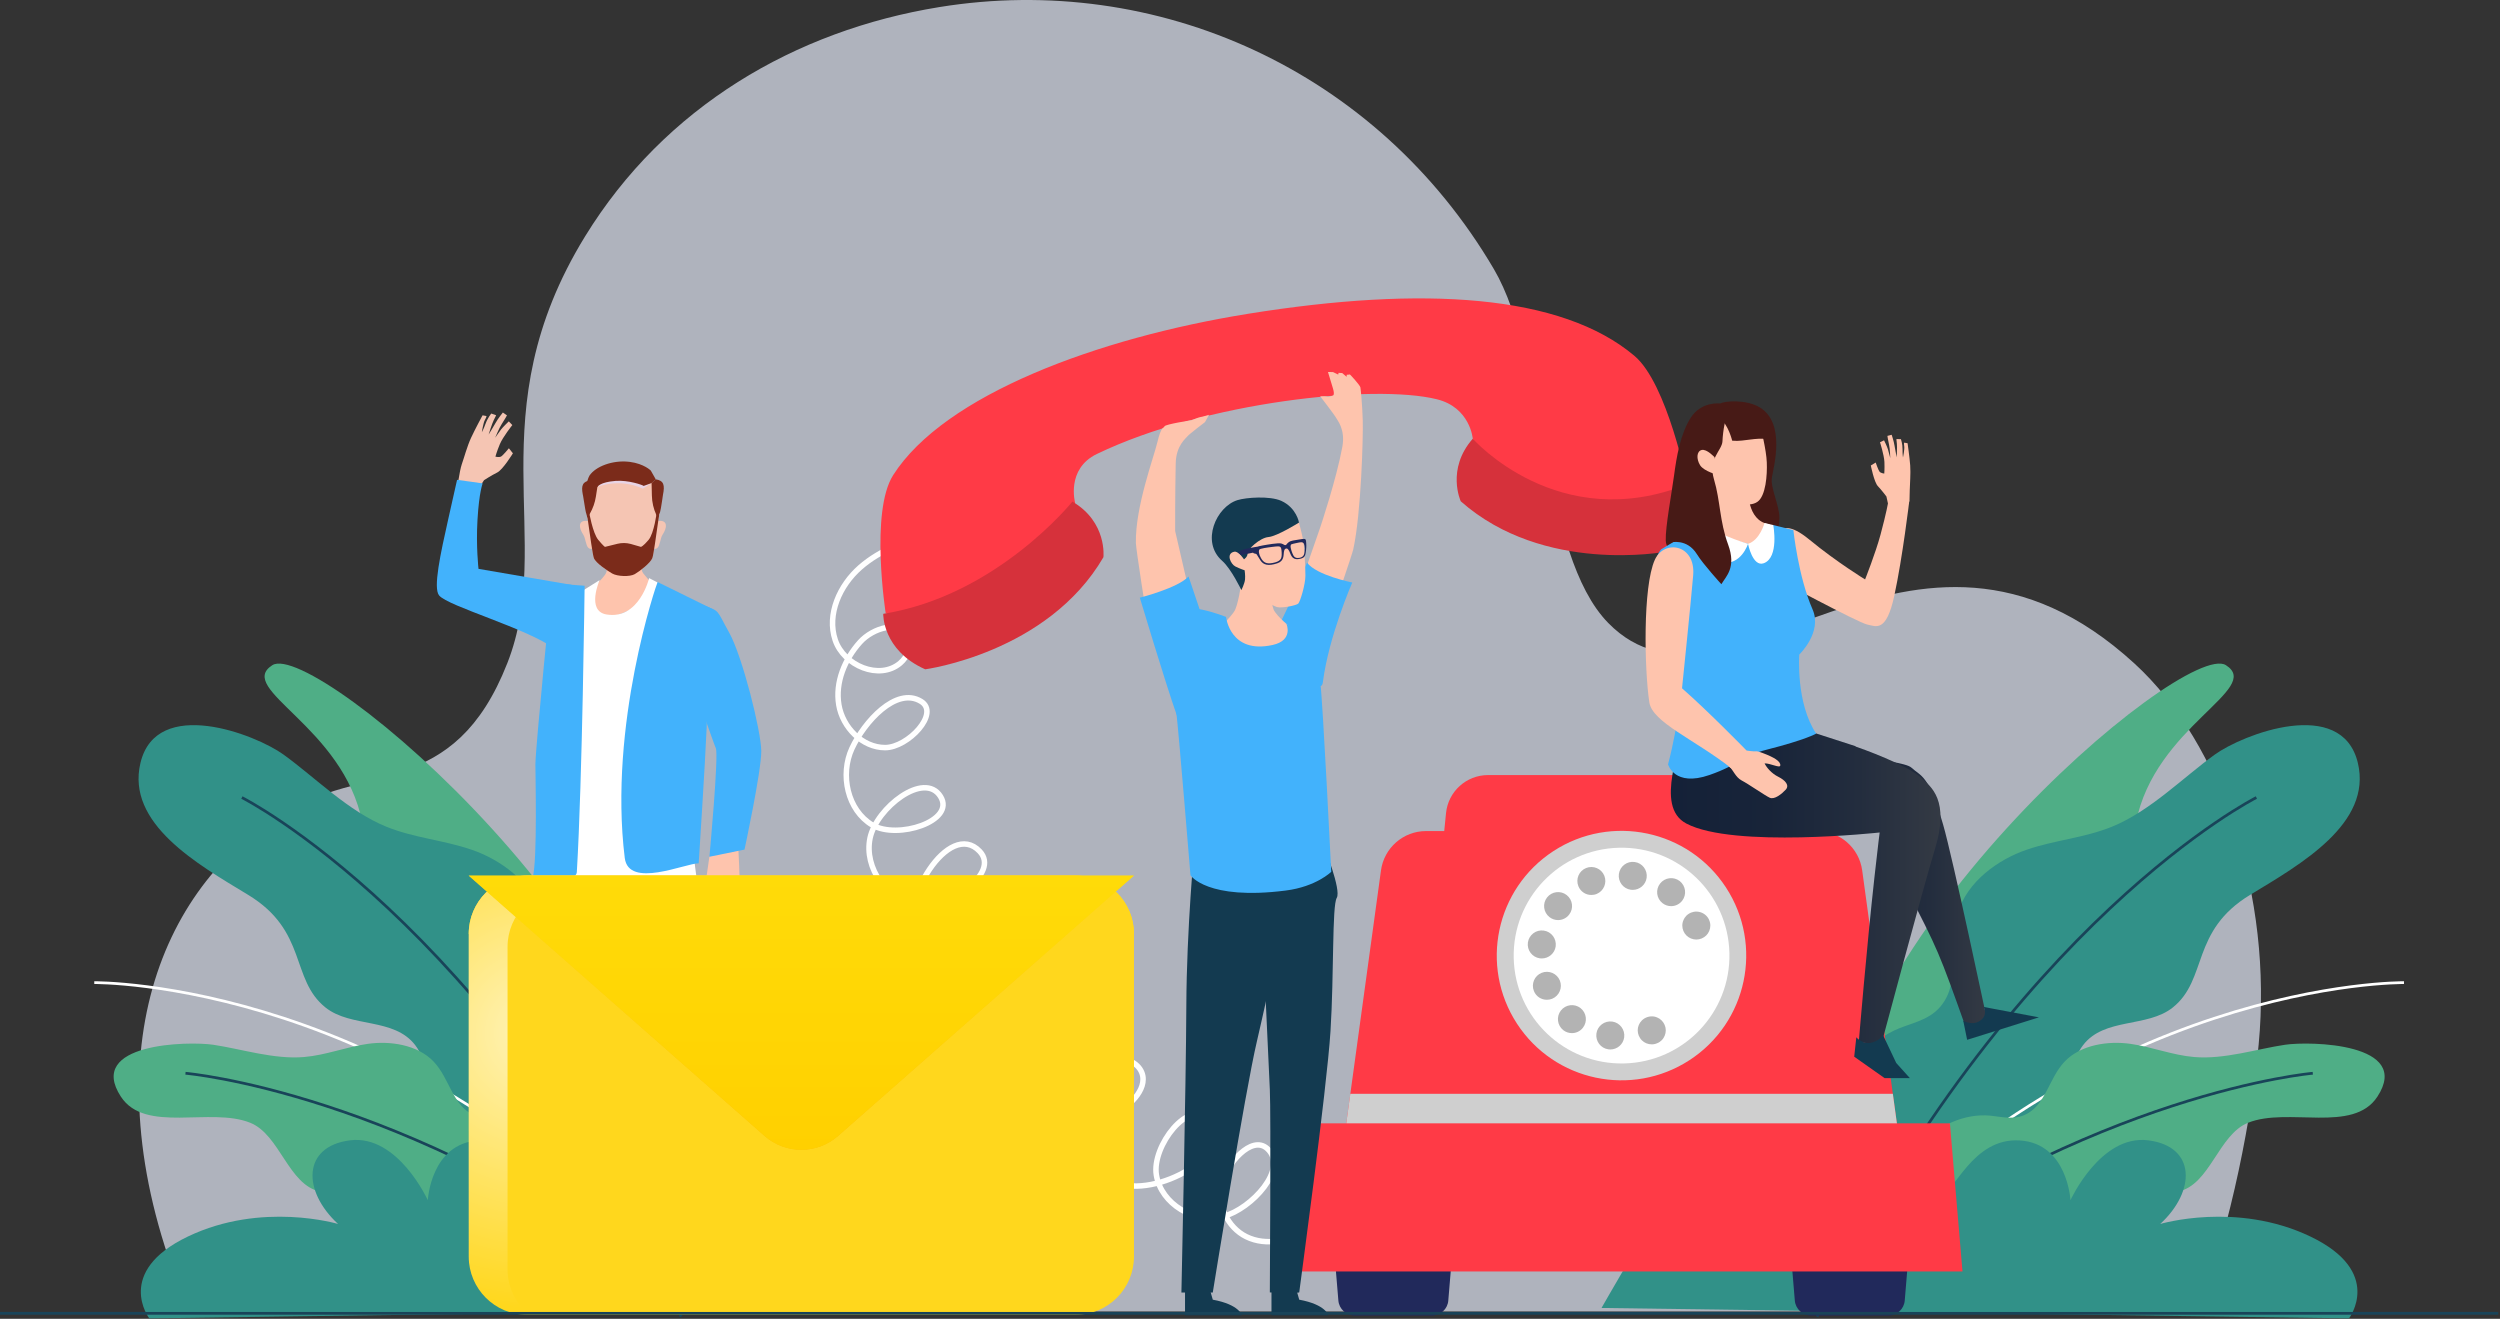 <svg xmlns="http://www.w3.org/2000/svg" width="908" height="479" viewBox="0 0 908 479" fill="none"><rect x="0" y="0" width="908" height="479" fill="#333333" stroke="none"/><path d="M101.394 296.094C55.587 324.9 31.588 389.808 68.672 476.317H798.229C810.615 444.979 818.029 403.802 820.351 379.297C825.428 325.838 807.251 270.294 775.214 240.967C694.138 166.769 626.73 269.833 584.108 226.258C559.5 201.114 561.837 130.519 542.588 97.753C500.1 25.416 420.097 -10.238 341.21 2.565C288.718 11.08 241.377 38.859 212.496 85.858C172.941 150.23 201.733 196.335 184.271 240.833C164.813 290.422 131.987 276.845 101.394 296.094Z" fill="#AFB3BD"></path><path d="M166.279 182.61C166.175 183.026 172.949 178.828 172.949 178.828L175.807 174.392C175.807 174.392 178.606 172.59 180.601 171.608C182.611 170.64 186.288 164.641 186.288 164.641L184.829 162.81C184.829 162.81 182.73 165.37 182.03 165.787C181.345 166.204 179.931 165.862 179.931 165.862C179.931 165.862 180.422 164.001 181.539 161.336C182.655 158.671 186.079 154.384 186.079 154.384L184.799 153.044C184.799 153.044 182.745 154.994 182 155.962C181.256 156.944 179.842 158.999 179.842 158.999C179.842 158.999 181.315 155.381 182.223 154.026C183.132 152.672 184.129 150.855 184.129 150.855L182.64 149.828C182.64 149.828 180.899 151.972 180.005 153.58C179.112 155.187 177.46 157.837 177.46 157.837C177.46 157.837 178.725 153.758 179.335 152.582C179.961 151.406 180.184 150.796 180.184 150.796L178.427 150.2C178.427 150.2 177.117 151.778 176.343 153.922C175.569 156.051 175.003 156.989 175.003 156.989C175.003 156.989 175.524 153.55 176.105 152.538C176.685 151.525 176.7 151.108 176.7 151.108L175.271 150.84C175.271 150.84 172.532 155.887 171.088 159.013C169.644 162.14 168.527 166.368 167.709 168.66C166.89 170.953 165.848 178.739 165.848 178.739L166.279 182.61Z" fill="#F5C5B3"></path><path d="M208.481 212.577L173.794 206.607C173.794 206.607 172.856 198.39 173.422 188.832C174.032 178.456 175.313 175.568 175.313 175.568L166.008 174.272C166.008 174.272 164.177 182.445 162.852 188.326C159.934 201.352 157.255 213.559 159.488 216.269C162.733 220.214 191.584 228.253 201.455 235.652C207.409 240.103 207.067 225.841 208.481 212.577Z" fill="#42B2FC"></path><path d="M257.65 311.174L255.908 323.173L259.526 331.391L262.176 327.818L262.786 321.119L266.701 321.699L268.622 319.288L268.458 314.271L267.803 300.604L257.65 311.174Z" fill="#FEC4AD"></path><path d="M255.222 219.754C252.543 218.771 243.834 219.411 243.834 219.411C243.834 219.411 243.015 228.716 246.558 235.906C250.101 243.097 258.885 269.298 259.986 271.754C261.103 274.211 257.664 311.176 257.664 311.176L270.407 308.57C270.407 308.57 276.541 280.061 276.496 272.811C276.451 265.561 269.663 238.437 264.854 229.788C260.016 221.153 261.713 222.151 255.222 219.754Z" fill="#42B2FC"></path><path d="M234.235 193.09C234.235 193.09 231.436 205.387 233.625 208.245C234.905 209.927 240.354 215.897 240.354 215.897C240.354 215.897 222.311 225.425 216.996 225.425C211.696 225.425 213.557 214.78 213.557 214.78C213.557 214.78 219.348 210.21 220.197 207.902C221.06 205.595 221.536 198.896 221.536 198.896L234.235 193.09Z" fill="#FEC4AD"></path><path d="M236.346 193.536C236.346 193.536 236.138 189.055 239.889 189.174C242.286 189.248 242.465 191.437 240.604 194.265C239.815 195.456 239.741 198.151 238.758 199.014C237.567 200.071 236.584 198.448 236.227 197.704C235.632 196.498 236.346 193.536 236.346 193.536Z" fill="#F5C5B3"></path><path d="M216.142 193.537C216.142 193.537 216.35 189.056 212.598 189.175C210.202 189.249 210.023 191.438 211.884 194.266C212.673 195.457 212.747 198.152 213.73 199.015C214.921 200.072 215.903 198.449 216.261 197.705C216.856 196.499 216.142 193.537 216.142 193.537Z" fill="#F5C5B3"></path><path d="M240.143 182.58C240.053 184.039 239.755 184.977 239.383 187.135C239.294 187.656 239.19 188.252 239.1 188.937C238.326 194.311 237.344 201.62 236.912 202.707C236.212 204.509 232.371 207.441 230.555 208.513C228.739 209.585 224.154 209.362 222.323 208.29C220.506 207.218 216.383 204.509 215.683 202.707C215.251 201.591 214.239 194.073 213.45 188.624C213.361 187.999 213.271 187.463 213.197 186.986C212.825 184.858 212.542 184.024 212.453 182.58C212.17 178.039 217.276 171.444 226.298 171.444C236.972 171.444 240.425 178.039 240.143 182.58Z" fill="#F5C5B3"></path><path d="M216.977 176.863C216.977 176.863 224.643 173.454 233.486 177.474L236.672 175.449C236.672 175.449 232.042 173.022 225.373 173.067C218.703 173.112 216.977 176.863 216.977 176.863Z" fill="#E8D4E5"></path><path d="M239.395 187.135C239.306 187.656 239.202 188.252 239.113 188.937C238.338 194.311 237.356 201.62 236.924 202.707C236.224 204.509 232.384 207.441 230.567 208.513C228.751 209.585 224.166 209.362 222.335 208.29C220.519 207.218 216.395 204.509 215.695 202.707C215.263 201.591 214.251 194.073 213.462 188.624C213.373 187.999 213.283 187.463 213.209 186.986L213.938 185.885C213.938 185.885 215.263 193.671 217.303 196.097C219.328 198.509 219.73 198.628 219.73 198.628C219.73 198.628 221.948 198.077 223.883 197.601C224.002 197.571 224.106 197.541 224.211 197.512C225.818 197.125 227.471 197.125 229.064 197.556C229.153 197.571 229.242 197.601 229.332 197.631L229.629 197.72L232.785 198.628C232.785 198.628 233.515 198.509 235.554 196.097C237.594 193.671 238.562 185.885 238.562 185.885L239.395 187.135Z" fill="#7B2B1A"></path><path d="M240.797 179.677C240.767 179.826 240.038 185.14 239.74 185.974C239.278 187.254 238.921 188.192 238.921 188.192L238.37 187.001C237.358 184.798 236.807 182.416 236.762 179.99L236.658 175.434L238.177 174.094C241.169 174.556 241.482 176.283 240.797 179.677Z" fill="#7B2B1A"></path><path d="M217.155 175.673V175.688L216.426 180.377C216.083 182.55 215.354 184.635 214.252 186.54L214.192 186.644L213.374 188.074C213.374 188.074 213.135 187.24 212.793 186.064C212.54 185.2 211.93 180.764 211.781 180.139C211.736 179.945 211.691 179.752 211.662 179.573C211.021 176.238 211.647 174.854 214.594 174.407L217.155 175.673Z" fill="#7B2B1A"></path><path d="M238.177 174.109L236.659 175.449L233.77 176.491C233.428 176.134 228.173 174.318 223.617 174.66C217.841 175.107 217.052 176.774 216.963 176.878L216.367 176.744L213.524 176.119L212.943 175.985C212.943 175.985 213.598 173.484 214.075 172.769C216.353 169.345 222.531 167.127 228.158 167.693C228.351 167.708 228.53 167.738 228.724 167.752C233.979 168.437 236.376 170.923 236.376 170.923L238.177 174.109Z" fill="#7B2B1A"></path><path d="M252.246 465.733V476.988H230.615C230.615 476.988 231.434 472.908 241.691 471.033L243.195 465.733H252.246Z" fill="#133A50"></path><path d="M219.346 465.733V476.988H197.715C197.715 476.988 198.534 472.908 208.791 471.033L210.294 465.733H219.346Z" fill="#133A50"></path><path d="M248.616 298.164C248.616 298.164 251.639 334.414 251.743 363.98C251.847 393.546 253.604 468.294 253.604 468.294H241.664C241.664 468.294 229.353 396.508 224.872 377.497C220.39 358.487 208.764 298.521 208.764 298.521L248.616 298.164Z" fill="#133A50"></path><path d="M222.652 337.108C222.652 337.108 220.419 382.157 219.972 391.029C219.526 399.902 219.972 468.264 219.972 468.264C219.972 468.264 208.777 468.561 208.777 468.264C208.777 467.966 198.222 395.451 196.867 373.597C195.498 351.742 196.302 325.824 194.486 322.802C192.669 319.78 199.383 298.312 199.383 298.312L215.223 302.54L222.652 337.108Z" fill="#133A50"></path><path d="M217.782 210.687C217.782 210.687 212.825 221.941 220.283 223.177C232.148 225.157 235.766 209.972 235.766 209.972L248.852 216.716C248.852 216.716 248.613 298.178 253.749 323.04C256.742 337.48 207.034 330.602 199.754 317.784C193.442 306.694 211.679 214.513 211.679 214.513L217.782 210.687Z" fill="white"></path><path d="M238.851 211.386C238.493 211.878 220.941 263.253 226.911 311.606C228.311 322.876 248.855 313.556 253.767 313.556C253.767 313.556 256.105 277.47 256.67 264.057C257.236 250.643 250.85 246.222 251.415 239.657C251.981 233.092 259.127 221.39 259.127 221.39L238.851 211.386Z" fill="#42B2FC"></path><path d="M209.505 316.713C211.515 283.098 212.334 212.742 212.334 212.742L200.469 211.863C200.469 211.863 194.529 270.876 194.454 277.59C194.425 280.255 195.258 312.664 193.457 318.723C197.447 319.318 209.267 320.762 209.505 316.713Z" fill="#42B2FC"></path><path d="M338.666 193.075C329.361 196.275 319.789 199.61 312.39 206.101C304.991 212.592 300.227 223.117 303.353 232.451C306.465 241.785 319.446 247.219 326.95 240.847C329.644 238.555 331.311 234.625 329.867 231.409C327.009 225.022 317.035 228.015 312.36 233.225C306.822 239.388 303.294 247.829 304.664 256.002C306.033 264.175 313.179 271.53 321.471 271.53C329.763 271.53 341.584 259.01 334.482 254.722C325.461 249.273 313.879 262.24 309.442 271.798C305.006 281.355 307.775 294.277 316.841 299.651C325.907 305.011 347.166 298.237 341.598 289.29C335.718 279.837 318.315 293.458 316.008 304.356C313.7 315.238 322.215 327.178 333.277 328.517C344.323 329.857 363.468 317.278 355.816 309.194C344.769 297.508 326.339 327.267 331.654 342.437C336.969 357.622 358.957 363.651 371.283 353.334C373.591 351.399 375.675 348.63 375.243 345.652C374.529 340.68 367.725 339.281 362.961 340.874C350.546 345.027 344.933 362.4 352.585 373.03C360.237 383.659 378.504 383.853 386.379 373.387C387.912 371.348 389.103 368.787 388.552 366.301C387.778 362.817 383.654 360.867 380.156 361.522C376.658 362.177 373.829 364.812 371.834 367.775C364.748 378.27 367.145 394.036 377.015 401.955C386.9 409.875 402.799 408.789 411.508 399.588C413.771 397.192 415.662 393.991 415.051 390.745C414.352 386.994 410.347 384.478 406.536 384.567C402.725 384.657 399.226 386.845 396.576 389.599C385.456 401.152 390.205 423.497 405.062 429.511C419.919 435.541 449.381 418.942 438.945 406.779C431.978 398.651 418.237 416.232 419.994 426.787C421.751 437.342 433.898 444.547 444.245 441.823C454.591 439.099 468.228 424.256 460.234 417.14C454.577 412.108 445.421 422.753 443.664 430.122C441.923 437.491 445.838 445.813 452.641 449.162C459.966 452.765 468.928 450.592 475.954 446.483C482.996 442.359 488.832 436.479 495.605 431.938C509.212 422.827 526.6 419.582 542.574 423.14" stroke="white" stroke-width="2" stroke-miterlimit="10"></path><path d="M808.458 241.592C793.378 231.96 658.962 345.28 663.89 434.811C663.89 434.811 690.061 399.469 712.868 382.245C735.675 365.021 737.909 346.992 737.864 329.143C737.819 311.293 771.926 318.662 775.766 298.862C782.555 263.803 822.021 250.241 808.458 241.592Z" fill="#4FAE86"></path><path d="M817.284 324.989C795.564 338.134 801.965 355.671 789.162 365.914C779.858 373.357 764.316 369.472 756.56 379.61C747.836 391.043 757.751 406.779 758.495 420.549C759.507 439.575 742.536 453.852 725.297 459.628C705.274 466.342 679.355 464.243 668.383 444.324C655.447 420.817 665.138 385.386 687.826 374.34C693.334 371.66 700.346 370.931 704.842 365.497C712.449 356.326 707.566 343.151 711.094 331.495C714.533 320.136 725.758 312.142 736.105 308.613C746.451 305.07 756.991 304.356 767.1 300.247C780.87 294.649 792.929 282.367 804.392 274.075C814.619 266.676 850.512 252.816 856.363 277.053C861.663 299.16 835.521 313.943 817.284 324.989Z" fill="#319188"></path><path d="M819.52 289.662C819.52 289.662 730.763 334.263 659.945 478.207" stroke="#194459" stroke-miterlimit="10"></path><path d="M873.13 356.892C873.13 356.892 759.006 355.612 664.16 464.407" stroke="white" stroke-miterlimit="10"></path><path d="M816.528 407.776C805.646 412.123 802.698 430.464 790.982 432.802C782.467 434.499 773.371 426.951 765.049 430.866C755.67 435.273 757.322 448.507 753.481 457.499C748.182 469.915 732.446 473.443 719.182 471.478C703.773 469.201 687.234 459.42 686.207 443.193C684.986 424.048 702.538 404.71 721.072 405.097C725.568 405.186 730.451 407.017 735.141 405.037C743.06 401.702 743.954 391.743 749.953 385.49C755.789 379.402 765.763 377.987 773.743 379.119C781.722 380.25 788.942 383.228 796.937 383.912C807.834 384.85 819.684 380.98 829.897 379.461C839.008 378.106 876.211 378.821 863.467 398.308C854.654 411.796 831.028 401.985 816.528 407.776Z" fill="#4FAE86"></path><path d="M840.005 389.808C840.005 389.808 760.731 396.551 668.535 464.853" stroke="#194459" stroke-miterlimit="10"></path><path d="M581.67 475.051C581.67 475.051 599.713 443.461 602.646 440.215C621.195 419.671 645.818 419.448 670.873 424.628C678.123 426.132 697.328 436.211 704.28 434.826C709.714 433.739 716.219 413.121 733.578 414.207C750.936 415.294 751.993 435.913 751.993 435.913C751.993 435.913 762.89 411.959 780.249 414.163C797.607 416.381 797.607 432.548 784.596 444.547C784.596 444.547 812.271 436.24 839.127 449.103C865.984 461.965 853.166 478.832 853.166 478.832L581.67 475.051Z" fill="#319188"></path><path d="M98.914 241.592C113.994 231.96 248.41 345.28 243.482 434.811C243.482 434.811 217.311 399.469 194.504 382.245C171.697 365.021 169.464 346.992 169.508 329.143C169.553 311.293 135.447 318.662 131.606 298.862C124.817 263.803 85.352 250.241 98.914 241.592Z" fill="#4FAE86"></path><path d="M90.087 324.99C111.807 338.135 105.406 355.672 118.209 365.915C127.513 373.358 143.056 369.473 150.812 379.611C159.536 391.044 149.621 406.78 148.876 420.55C147.864 439.576 164.835 453.853 182.075 459.629C202.098 466.343 228.016 464.244 238.988 444.325C251.925 420.818 242.248 385.387 219.545 374.341C214.037 371.661 207.025 370.932 202.529 365.498C194.922 356.327 199.805 343.152 196.292 331.496C192.853 320.137 181.628 312.143 171.281 308.614C160.935 305.071 150.395 304.357 140.286 300.248C126.516 294.65 114.457 282.368 102.994 274.076C92.767 266.677 56.874 252.817 51.023 277.054C45.709 299.161 71.85 313.944 90.087 324.99Z" fill="#319188"></path><path d="M87.85 289.663C87.85 289.663 176.606 334.264 247.424 478.208" stroke="#194459" stroke-miterlimit="10"></path><path d="M34.242 356.892C34.242 356.892 148.367 355.612 243.212 464.407" stroke="white" stroke-miterlimit="10"></path><path d="M90.846 407.776C101.728 412.123 104.676 430.464 116.392 432.802C124.907 434.499 134.003 426.951 142.325 430.866C151.704 435.273 150.051 448.507 153.892 457.499C159.192 469.915 174.928 473.443 188.192 471.478C203.6 469.201 220.14 459.42 221.167 443.193C222.388 424.048 204.836 404.71 186.302 405.097C181.806 405.186 176.923 407.017 172.233 405.037C164.313 401.702 163.42 391.743 157.421 385.49C151.57 379.402 141.61 377.987 133.631 379.119C125.652 380.25 118.431 383.228 110.437 383.912C99.54 384.85 87.689 380.98 77.477 379.461C68.366 378.106 31.163 378.821 43.907 398.308C52.72 411.796 76.346 401.985 90.846 407.776Z" fill="#4FAE86"></path><path d="M67.367 389.807C67.367 389.807 146.641 396.551 238.837 464.853" stroke="#194459" stroke-miterlimit="10"></path><path d="M325.705 475.051C325.705 475.051 307.662 443.461 304.729 440.215C286.18 419.671 261.557 419.448 236.502 424.628C229.252 426.132 210.048 436.211 203.095 434.826C197.676 433.739 191.156 413.121 173.797 414.207C156.439 415.294 155.382 435.913 155.382 435.913C155.382 435.913 144.485 411.959 127.126 414.163C109.768 416.381 109.768 432.548 122.779 444.547C122.779 444.547 95.104 436.24 68.248 449.103C41.392 461.965 54.209 478.832 54.209 478.832L325.705 475.051Z" fill="#319188"></path><path d="M520.111 477.805H492.034C488.937 477.805 486.347 475.423 486.094 472.342L484.248 450.175H527.867L526.021 472.342C525.798 475.423 523.208 477.805 520.111 477.805Z" fill="#21295B"></path><path d="M685.892 477.805H657.815C654.719 477.805 652.128 475.423 651.875 472.342L650.029 450.175H693.648L691.802 472.342C691.564 475.423 688.989 477.805 685.892 477.805Z" fill="#21295B"></path><path d="M690.744 421.086H487.178L501.574 316.132C502.69 307.944 509.687 301.84 517.949 301.84H659.972C668.235 301.84 675.231 307.944 676.348 316.132L690.744 421.086Z" fill="#FF3A46"></path><path d="M663.277 400.735H514.645L525.199 295.305C525.988 287.474 532.583 281.504 540.459 281.504H637.463C645.338 281.504 651.933 287.474 652.722 295.305L663.277 400.735Z" fill="#FF3A46"></path><path d="M490.438 397.266L487.178 421.085H690.744L687.483 397.266H490.438Z" fill="#CFCFCF"></path><path d="M712.778 461.802H465.131L469.716 408H708.207L712.778 461.802Z" fill="#FF3A46"></path><path d="M613.644 385.036C634.61 371.385 640.54 343.323 626.89 322.357C613.239 301.391 585.177 295.46 564.211 309.111C543.244 322.761 537.314 350.824 550.964 371.79C564.615 392.756 592.677 398.686 613.644 385.036Z" fill="#CFCFCF"></path><path d="M589.868 386.243C611.502 385.737 628.629 367.789 628.122 346.155C627.616 324.522 609.668 307.395 588.034 307.901C566.401 308.407 549.274 326.355 549.78 347.989C550.287 369.622 568.235 386.749 589.868 386.243Z" fill="white"></path><path d="M599.906 379.312C598.551 379.312 597.241 378.776 596.303 377.823C596.065 377.585 595.857 377.332 595.678 377.034C595.484 376.751 595.336 376.469 595.202 376.156C595.082 375.858 594.978 375.531 594.919 375.218C594.859 374.891 594.814 374.548 594.814 374.221C594.814 372.881 595.365 371.571 596.318 370.633C597.494 369.457 599.251 368.906 600.903 369.233C601.231 369.308 601.543 369.397 601.841 369.531C602.154 369.665 602.452 369.829 602.734 369.993C603.002 370.186 603.27 370.395 603.509 370.633C604.446 371.571 605.012 372.881 605.012 374.221C605.012 374.548 604.967 374.891 604.908 375.218C604.833 375.531 604.729 375.858 604.625 376.156C604.491 376.469 604.327 376.751 604.164 377.034C603.97 377.332 603.762 377.585 603.523 377.823C603.285 378.061 603.032 378.255 602.749 378.449C602.466 378.642 602.184 378.791 601.856 378.91C601.558 379.044 601.231 379.148 600.918 379.208C600.561 379.297 600.233 379.312 599.906 379.312Z" fill="#B3B3B3"></path><path d="M584.138 381.114C581.369 380.727 579.434 378.151 579.821 375.353C580.208 372.584 582.784 370.648 585.582 371.035C588.351 371.437 590.287 374.013 589.9 376.797C589.542 379.342 587.354 381.173 584.853 381.173C584.63 381.159 584.391 381.144 584.138 381.114ZM567.792 374.162C565.589 372.435 565.187 369.234 566.914 367.016C568.641 364.812 571.827 364.411 574.045 366.137C576.248 367.864 576.65 371.065 574.923 373.268C573.926 374.564 572.422 375.233 570.919 375.233C569.832 375.233 568.73 374.891 567.792 374.162ZM557.118 359.944C556.061 357.339 557.327 354.377 559.917 353.335C562.522 352.278 565.485 353.543 566.542 356.133C567.584 358.739 566.318 361.701 563.728 362.758C563.103 363.011 562.463 363.115 561.823 363.115C559.813 363.13 557.907 361.939 557.118 359.944ZM559.262 348.065C556.493 347.677 554.543 345.102 554.93 342.303C555.332 339.534 557.907 337.584 560.691 337.986C563.475 338.373 565.395 340.948 565.023 343.732C564.666 346.278 562.478 348.109 559.977 348.109C559.753 348.109 559.5 348.094 559.262 348.065ZM562.775 333.103C560.572 331.376 560.155 328.175 561.882 325.972C563.609 323.754 566.81 323.352 569.013 325.079C571.231 326.806 571.633 330.006 569.891 332.21C568.894 333.505 567.39 334.175 565.887 334.175C564.8 334.175 563.698 333.818 562.775 333.103ZM603.834 328.041C601.616 326.314 601.214 323.114 602.941 320.91C604.653 318.692 607.853 318.29 610.072 320.002C612.275 321.729 612.692 324.93 610.965 327.148C609.967 328.428 608.464 329.113 606.96 329.113C605.859 329.113 604.757 328.756 603.834 328.041ZM573.271 321.878C572.214 319.273 573.479 316.31 576.069 315.268C578.675 314.211 581.637 315.477 582.694 318.067C583.736 320.672 582.486 323.635 579.881 324.692C579.27 324.945 578.615 325.049 577.975 325.049C575.98 325.064 574.075 323.873 573.271 321.878ZM592.296 323.158C589.527 322.771 587.592 320.196 587.979 317.397C588.366 314.628 590.942 312.678 593.726 313.08C596.509 313.452 598.445 316.042 598.058 318.826C597.7 321.372 595.512 323.203 593.026 323.203C592.773 323.203 592.549 323.188 592.296 323.158Z" fill="#B3B3B3"></path><path d="M616.103 341.246C615.776 341.246 615.433 341.202 615.121 341.142C614.793 341.068 614.466 340.978 614.168 340.859C613.87 340.725 613.572 340.562 613.289 340.398C612.992 340.204 612.754 339.996 612.5 339.758C611.563 338.82 611.012 337.51 611.012 336.17C611.012 335.827 611.042 335.5 611.116 335.172C611.175 334.86 611.28 334.532 611.414 334.235C611.548 333.937 611.682 333.624 611.875 333.341C612.069 333.058 612.262 332.805 612.5 332.567C612.754 332.329 612.992 332.121 613.289 331.942C613.557 331.748 613.855 331.599 614.168 331.466C614.466 331.346 614.793 331.242 615.121 331.183C616.758 330.855 618.515 331.391 619.691 332.567C619.944 332.805 620.138 333.058 620.331 333.341C620.525 333.624 620.673 333.922 620.793 334.235C620.927 334.532 621.031 334.86 621.09 335.172C621.165 335.5 621.194 335.842 621.194 336.17C621.194 337.51 620.644 338.82 619.706 339.758C618.738 340.696 617.443 341.246 616.103 341.246Z" fill="#B3B3B3"></path><path d="M530.55 182.074C530.55 182.074 525.161 170.432 534.912 159.341C534.912 159.341 571.757 183.205 612.935 176.476C612.935 176.476 617.446 188.892 604.792 200.4C604.792 200.4 560.711 208.766 530.55 182.074Z" fill="#D6313B"></path><path d="M593.61 129.225C567.096 106.864 516.882 103.723 453.314 113.965C398.649 122.764 342.986 143.412 324.392 172.576C315.936 185.855 321.683 222.745 321.683 222.745C372.031 225.887 390.476 182.595 390.476 182.595C390.476 182.595 387.111 170.313 398.396 164.879C437.876 145.883 499.077 139.393 521.84 145.005C534.002 147.997 534.911 159.341 534.911 159.341C534.911 159.341 566.01 194.653 612.83 175.866C612.83 175.866 605.654 139.378 593.61 129.225Z" fill="#FF3A46"></path><path d="M400.763 202.379C400.763 202.379 402.222 189.636 389.494 182.177C389.494 182.177 362.012 216.403 320.79 222.938C320.79 222.938 320.403 236.143 336.034 243.095C336.034 243.095 380.502 237.185 400.763 202.379Z" fill="#D6313B"></path><path d="M390.679 477.553H191.416C179.729 477.553 170.246 468.07 170.246 456.384V339.192C170.246 327.506 179.729 318.023 191.416 318.023H390.694C402.381 318.023 411.864 327.506 411.864 339.192V456.384C411.849 468.07 402.38 477.553 390.679 477.553Z" fill="#FFD71D"></path><path d="M411.849 339.192C411.849 327.506 402.366 318.023 390.679 318.023H191.416C179.729 318.023 170.246 327.506 170.246 339.192L279.815 428.009C286.291 433.264 295.551 433.264 302.042 428.024L411.849 339.192Z" fill="#FFD71D"></path><path opacity="0.7" d="M184.344 461.088V343.897C184.344 332.21 193.827 322.727 205.514 322.727H403.839C400.222 319.824 395.681 318.023 390.679 318.023H191.416C179.729 318.023 170.246 327.506 170.246 339.192V456.384C170.246 468.07 179.729 477.553 191.416 477.553H192.353C187.5 473.667 184.344 467.772 184.344 461.088Z" fill="url(#paint0_radial_117_41)"></path><path d="M277.685 412.571L170.23 318.023H411.848L304.393 412.571C296.771 419.285 285.323 419.285 277.685 412.571Z" fill="url(#paint1_linear_117_41)"></path><path opacity="0.7" d="M277.685 412.571L170.23 318.023H411.848L304.393 412.571C296.771 419.285 285.323 419.285 277.685 412.571Z" fill="#FFDD00"></path><path d="M484.161 221.51C484.161 221.51 491.039 201.665 491.515 199.477C494.359 186.585 495.133 158.627 494.954 152.687C494.776 146.747 494.225 141.521 494.106 140.717C493.987 139.914 490.295 135.939 490.28 135.998C490.265 136.058 489.133 136.117 489.133 136.117L489.089 136.862L487.496 135.492L486.171 135.418L486.037 136.043L484.146 135.135L482.315 135.105C482.315 135.105 483.491 138.886 484.161 141.179C484.831 143.472 484.131 143.665 484.131 143.665C484.131 143.665 482.657 144.216 482.092 144.037C481.511 143.859 479.501 143.933 479.501 143.933C479.501 143.933 485.054 151.153 485.307 151.823C485.56 152.493 488.731 155.783 487.54 162.274C485.426 173.901 479.635 191.17 479.635 191.17C479.814 190.768 472.162 212.592 472.162 212.592L484.161 221.51Z" fill="#FEC4AD"></path><path d="M480.469 247.771C482.598 231.068 491.144 211.566 491.144 211.566C491.144 211.566 478.088 208.975 474.708 204.331C474.708 204.331 470.212 215.317 467.622 220.796C464.764 226.855 460.744 233.435 465.791 237.023C470.659 240.506 479.725 253.592 480.469 247.771Z" fill="#42B2FC"></path><path d="M430.402 466.998V477.732H451.036C451.036 477.732 450.262 473.846 440.481 472.045L439.037 466.983H430.402V466.998Z" fill="#133A50"></path><path d="M461.801 466.998V477.732H482.434C482.434 477.732 481.66 473.846 471.879 472.045L470.435 466.983H461.801V466.998Z" fill="#133A50"></path><path d="M433.869 307.154C433.869 307.154 430.98 337.152 430.876 365.363C430.772 393.574 429.09 469.453 429.09 469.453H440.478C440.478 469.453 452.224 396.388 456.497 378.255C460.77 360.123 471.86 307.497 471.86 307.497L433.869 307.154Z" fill="#133A50"></path><path d="M451.395 207.65C451.395 207.65 450.65 213.396 450.055 216.314C449.444 219.232 448.938 220.78 448.506 221.674C447.524 223.654 441.465 229.668 441.465 229.668C441.465 229.668 460.342 239.642 465.895 239.642C471.447 239.642 469.497 228.507 469.497 228.507C469.497 228.507 463.438 223.728 462.545 221.301C461.637 218.89 461.146 211.878 461.146 211.878L451.395 207.65Z" fill="#FEC4AD"></path><path d="M458.643 339.712C458.643 339.712 460.771 387.262 461.203 395.733C461.635 404.188 461.203 469.409 461.203 469.409C461.203 469.409 471.877 469.692 471.877 469.409C471.877 469.126 481.941 395.375 483.236 374.533C484.546 353.691 483.772 328.964 485.514 326.091C487.241 323.203 480.839 307.303 480.839 307.303L465.729 306.752L458.643 339.712Z" fill="#133A50"></path><path d="M445.287 224.054C445.287 224.054 429.343 217.653 426.708 222.908C424.713 226.883 426.425 252.384 427.319 259.515C428.093 265.723 432.38 317.887 432.38 317.887C432.38 317.887 438.335 327.118 467.023 323.44C478.084 322.026 483.517 316.637 483.517 316.637C483.517 316.637 480.421 254.394 479.558 248.141C478.709 241.904 475.746 232.153 475.746 232.153L467.216 226.525C467.216 226.525 469.94 232.54 462.229 234.252C446.717 237.691 445.287 224.054 445.287 224.054Z" fill="#42B2FC"></path><path d="M466.473 185.944C468.274 186.673 471.445 188.296 471.788 189.814C472.145 191.318 473.425 195.695 473.589 198.345C473.753 200.995 474.14 206.012 474.125 209.123C474.125 212.249 472.234 218.561 471.52 219.231C470.805 219.901 465.565 220.988 463.793 220.482C462.022 219.976 451.616 214.587 450.961 208.007C450.961 208.007 449.115 208.974 445.721 203.481C444.842 202.052 447.894 191.393 448.296 189.487C449.293 184.872 460.667 188.504 463.228 187.775C465.803 187.045 466.473 185.944 466.473 185.944Z" fill="#FEC4AD"></path><path d="M471.803 189.8C471.803 189.8 463.824 194.787 460.712 195.055C457.601 195.308 453.031 199.581 453.12 200.92C453.209 202.245 451.81 203.154 451.81 203.154C451.81 203.154 449.875 200.072 448.282 200.385C445.141 201.025 446.987 204.895 448.684 205.744C450.381 206.592 452.048 207.128 452.048 207.128C452.048 207.128 452.331 208.974 452.197 210.448C452.063 211.922 450.872 214.334 450.872 214.334C450.872 214.334 447.195 206.592 443.89 203.689C436.045 196.812 441.731 184.039 449.458 181.642C452.584 180.674 461.144 180.034 465.327 181.895C470.91 184.411 471.803 189.8 471.803 189.8Z" fill="#133A50"></path><path d="M455.098 200.727C455.217 201.04 456.036 201.099 456.185 201.159C456.513 201.308 456.364 201.353 457.808 203.556C458.865 205.179 460.636 205.7 463.956 204.583C466.487 203.735 466.13 201.561 466.308 200.519C466.487 199.477 466.71 199.313 467.112 199.239C467.514 199.164 467.737 199.268 468.258 200.176C468.78 201.085 469.018 203.452 471.668 203.05C473.499 202.782 473.975 202.276 474.213 200.832C474.437 199.551 474.496 198.286 474.422 197.333C474.347 196.38 474.332 195.8 473.841 195.74C473.246 195.681 472.457 195.844 471.668 195.978C470.09 196.261 468.958 196.291 468.095 196.901C467.246 197.527 467.335 197.899 466.889 197.988C466.427 198.077 466.353 197.675 465.341 197.393C464.328 197.095 460.115 197.839 458.537 198.122C456.959 198.405 454.786 198.986 454.83 199.581C454.86 199.923 454.964 200.355 455.098 200.727ZM468.735 198.375C468.809 197.601 468.869 197.69 470.819 197.244C472.769 196.797 472.978 196.886 473.365 197.199C473.752 197.512 474.05 198.732 473.841 200.34C473.737 201.204 473.558 202.32 471.965 202.603C470.253 202.901 469.851 202.052 469.36 200.861C468.884 199.67 468.705 198.658 468.735 198.375ZM457.361 199.641C457.629 199.209 460.264 198.852 462.259 198.613C464.239 198.375 464.909 198.286 465.251 198.986C465.37 199.239 465.549 200.251 465.504 201.531C465.46 202.811 465.207 203.943 462.11 204.494C459.922 204.881 458.865 204.285 457.971 202.648C457.168 201.248 457.093 200.072 457.361 199.641ZM450.736 201.621L455.098 200.727L456.572 198.569C456.572 198.569 454.905 198.807 452.136 199.417C450.826 199.715 449.516 200.653 449.516 200.653C449.516 200.653 450.141 200.951 450.736 201.621Z" fill="#21295B"></path><path d="M416.361 223.341C416.361 223.341 412.595 199.447 412.55 197.214C412.327 184.009 419.026 166.264 420.396 160.473C421.766 154.682 422.674 155.605 422.942 154.845C423.21 154.086 432.812 152.612 432.812 152.612C432.812 152.612 435.387 151.54 435.998 151.481C436.593 151.421 439.124 150.662 439.124 150.662L437.65 153.312C437.65 153.312 431.665 157.853 431.293 158.463C430.906 159.073 427.155 161.664 427.021 168.259C426.768 180.079 426.812 192.867 426.812 192.867C426.723 192.435 432.469 217.341 432.469 217.341L416.361 223.341Z" fill="#FEC4AD"></path><path d="M427.319 259.516C423.255 247.994 413.98 217.073 413.98 217.073C413.98 217.073 427.781 213.604 431.681 209.376C431.681 209.376 436.341 223.207 438.276 228.938C440.42 235.28 443.636 242.292 438.202 245.269C432.947 248.157 429.27 265.039 427.319 259.516Z" fill="#42B2FC"></path><path d="M694.231 278.809C697.819 282.143 700.35 281.027 705.724 299.442C709.163 311.203 721.698 370.558 721.698 370.558L714.21 373.803C704.087 345.428 704.101 345.458 692.266 322.443C686.535 311.292 684.123 300.276 684.123 300.276L662.254 298.966C648.573 293.338 653.262 273.39 653.262 273.39C653.262 273.39 690.644 275.474 694.231 278.809Z" fill="url(#paint2_linear_117_41)"></path><path d="M611.37 261.167L631.11 248.528L650.21 263.356L674 271.038C674 271.038 673.955 271.067 673.866 271.112C683.438 274.432 694.35 279.27 697.7 282.396C701.288 285.731 708.344 290.465 702.657 308.791C699.025 320.493 683.155 379.803 683.155 379.803L675.116 378.374C675.116 378.374 677.975 344.014 680.833 318.304C682.217 305.844 682.694 302.36 682.694 302.36C682.694 302.36 629.592 308.151 612.486 299.115C600.487 292.788 611.37 270.755 611.37 261.167Z" fill="url(#paint3_linear_117_41)"></path><path d="M683.708 375.5C683.708 375.5 683.47 377.659 680.016 378.627C676.563 379.594 674.21 376.736 674.21 376.736L673.451 383.793L684.497 391.579H693.668L688.71 386.07L683.708 375.5Z" fill="#133A50"></path><path d="M720.522 365.734C720.522 365.734 722.145 368.756 719.153 370.736C716.16 372.716 713.049 370.707 713.049 370.707L714.463 377.659L740.545 369.501L720.522 365.734Z" fill="#133A50"></path><path d="M690.495 190.037C690.45 190.409 686.148 184.871 686.148 184.871L685.15 180.331C685.15 180.331 683.394 177.978 682.039 176.564C680.684 175.15 679.479 169.061 679.479 169.061L681.25 167.989C681.25 167.989 682.203 170.758 682.649 171.309C683.096 171.86 684.362 172.009 684.362 172.009C684.362 172.009 684.525 170.326 684.421 167.781C684.302 165.235 682.813 160.635 682.813 160.635L684.287 159.92C684.287 159.92 685.389 162.153 685.701 163.196C686.014 164.238 686.55 166.367 686.55 166.367C686.55 166.367 686.446 162.928 686.103 161.528C685.761 160.129 685.508 158.313 685.508 158.313L687.056 157.911C687.056 157.911 687.83 160.218 688.083 161.811C688.336 163.404 688.887 166.113 688.887 166.113C688.887 166.113 689.096 162.347 688.947 161.186C688.798 160.025 688.783 159.459 688.783 159.459L690.421 159.504C690.421 159.504 691.016 161.216 691.001 163.21C690.986 165.205 691.165 166.158 691.165 166.158C691.165 166.158 691.79 163.151 691.626 162.139C691.463 161.126 691.567 160.769 691.567 160.769L692.832 160.977C692.832 160.977 693.547 165.994 693.785 169.016C694.008 172.038 693.651 175.879 693.621 178.023C693.591 180.167 693.532 181.834 693.532 181.834L690.495 190.037Z" fill="#FEC4AD"></path><path d="M657.048 195.903C667.23 204.269 677.398 210.447 677.398 210.447C677.398 210.447 681.18 200.95 682.996 194.221C685.154 186.182 685.78 182.49 685.78 182.49L693.461 181.864C693.461 181.864 691.035 202.408 688.013 216.358C685.08 229.905 681.388 227.478 678.143 226.823C674.897 226.153 644.334 209.733 644.334 209.733L647.609 192.285C647.594 192.27 649.783 189.918 657.048 195.903Z" fill="#FEC4AD"></path><path d="M624.756 146.552C626.393 145.614 634.284 144.974 639.226 148.011C648.679 153.832 644.139 169.776 643.543 173.453C642.948 177.13 646.342 183.74 646.283 188.131C646.223 192.523 645.181 194.101 641.906 198.359C640.938 199.624 640.685 201.753 640.685 201.753C640.685 201.753 637.067 196.334 636.278 188.787C635.504 181.239 633.897 182.995 630.13 174.718C626.364 166.426 626.185 153.951 626.185 153.951L624.756 146.552Z" fill="#471A16"></path><path d="M632.616 151.956L624.756 146.552C624.756 146.552 618.042 145.659 614.141 151.628C610.241 157.598 608.886 166.247 608.008 172.753C607.129 179.259 604.837 191.466 605.001 196.319C605.164 201.173 611.045 201.828 611.045 201.828L630.8 193.282C630.8 193.282 628.463 182.891 630.621 171.83C632.765 160.754 632.616 151.956 632.616 151.956Z" fill="#471A16"></path><path d="M639.197 153.608C639.614 156.064 641.519 163.285 641.698 167.914C641.892 172.544 641.341 180.181 638.274 182.28C635.207 184.38 629.446 182.712 625.233 180.956C621.02 179.214 619.993 176.251 619.174 173.542C618.355 170.817 618.638 163.612 619.606 158.431C620.573 153.251 623.848 151.181 627.659 150.467C631.456 149.752 639.197 153.608 639.197 153.608Z" fill="#FEC4AD"></path><path d="M621.97 170.848C621.97 170.848 623.041 182.356 620.63 187.775C618.962 191.511 612.189 193.104 612.189 193.104C612.189 193.104 611.936 203.451 618.724 213.455C625.513 223.444 646.757 227.151 646.757 227.151C646.757 227.151 650.91 218.799 653.098 209.45C655.287 200.101 649.362 192.881 649.362 192.881C649.362 192.881 643.615 191.005 640.861 189.963C634.162 187.447 634.951 176.803 634.951 176.803L621.97 170.848Z" fill="#FEC4AD"></path><path d="M634.878 197.526C634.878 197.526 621.152 194.042 617.028 191.363L603.406 199.461C603.406 199.461 595.412 207.098 609.063 227.151C609.063 227.151 614.244 245.418 605.833 277.619C605.833 277.619 608.111 285.911 620.854 281.489C631.826 277.693 632.079 274.716 641.696 272.274C655.898 268.671 659.635 266.453 659.635 266.453C652.176 255.243 653.501 237.736 653.501 237.736C653.501 237.736 661.957 229.638 658.34 221.375C653.114 209.436 651.358 192.539 651.358 192.539L644.063 190.693C644.063 190.693 640.177 195.442 638.242 196.886C636.292 198.345 634.878 197.526 634.878 197.526Z" fill="#42B2FC"></path><path d="M640.864 189.948C640.864 189.948 639.196 196.171 634.879 197.525C634.879 197.525 636.561 206.041 640.596 204.567C646.268 202.483 644.049 190.707 644.049 190.707L640.864 189.948Z" fill="white"></path><path d="M615.377 190.305C615.377 190.305 618.072 203.316 625.262 204.373C632.452 205.43 634.879 197.51 634.879 197.51C634.879 197.51 619.635 193.044 618.146 188.37L615.377 190.305Z" fill="white"></path><path d="M628.046 150.348C626.721 150.437 625.739 156.704 625.605 160.203C625.471 163.701 620.23 166.47 622.538 174.167C624.845 181.863 624.533 189.307 627.644 197.748C630.741 206.189 626.885 209.271 625.203 212.188C625.203 212.188 618.563 204.924 616.315 201.276C612.712 195.441 606.832 197.019 606.832 197.019C606.832 197.019 616.97 177.338 616.628 172.038C616.285 166.738 615.347 158.625 619.575 153.786C623.803 148.933 628.046 150.348 628.046 150.348Z" fill="#471A16"></path><path d="M622.717 166.054C622.717 166.054 619.903 162.972 618.042 163.434C616.181 163.91 616.062 166.694 617.476 168.972C618.891 171.25 624.131 172.545 624.131 172.545L622.717 166.054Z" fill="#FEC4AD"></path><path d="M629.131 160.054C631.691 160.292 633.135 159.92 637.125 159.473C642.231 158.908 644.39 160.218 644.39 160.218L642.455 151.732C642.455 151.732 636.485 148.412 632.272 148.442C626.898 148.472 622.193 150.541 624.858 152.268C627.672 154.114 629.131 160.054 629.131 160.054Z" fill="#471A16"></path><path d="M614.961 208.974C614.053 219.633 610.912 249.988 610.912 249.988C620.603 258.474 634.329 272.572 634.329 272.572C634.329 272.572 630.429 280.268 628.746 278.973C615.393 268.537 600.119 262.344 599.032 255.079C597.245 243.14 596.62 213.098 601.027 203.332C604.421 195.784 615.929 197.66 614.961 208.974Z" fill="#FEC4AD"></path><path d="M640.225 273.51C644.289 275.028 646.834 276.532 646.596 278.05C646.433 279.092 642.964 277.187 640.895 277.261C641.579 278.735 643.455 280.938 645.822 282.1C648.502 283.425 650.005 285.256 648.576 286.804C647.147 288.352 644.497 290.526 642.77 289.737C641.043 288.948 634.91 284.66 632.602 283.484C630.295 282.293 629.372 279.405 628.181 278.601C626.99 277.797 630.355 271.708 630.355 271.708C630.995 271.887 634.344 272.602 634.344 272.602C634.344 272.602 636.979 272.989 637.664 272.885C638.334 272.736 640.225 273.51 640.225 273.51Z" fill="#FEC4AD"></path><path d="M0 477.002H907.368" stroke="#194459" stroke-miterlimit="10"></path><defs><radialGradient id="paint0_radial_117_41" cx="0" cy="0" r="1" gradientUnits="userSpaceOnUse" gradientTransform="translate(195.747 375.235) scale(100.015 100.015)"><stop stop-color="white"></stop><stop offset="1" stop-color="white" stop-opacity="0"></stop></radialGradient><linearGradient id="paint1_linear_117_41" x1="291.045" y1="318.018" x2="291.045" y2="417.609" gradientUnits="userSpaceOnUse"><stop stop-color="#FFD71D"></stop><stop offset="1" stop-color="#FEB200"></stop></linearGradient><linearGradient id="paint2_linear_117_41" x1="721.703" y1="323.602" x2="652.49" y2="323.602" gradientUnits="userSpaceOnUse"><stop stop-color="#343A44"></stop><stop offset="0.301" stop-color="#232D3E"></stop><stop offset="0.639" stop-color="#182439"></stop><stop offset="1" stop-color="#142138"></stop></linearGradient><linearGradient id="paint3_linear_117_41" x1="704.786" y1="314.163" x2="606.843" y2="314.163" gradientUnits="userSpaceOnUse"><stop stop-color="#343A44"></stop><stop offset="0.301" stop-color="#232D3E"></stop><stop offset="0.639" stop-color="#182439"></stop><stop offset="1" stop-color="#142138"></stop></linearGradient></defs></svg>